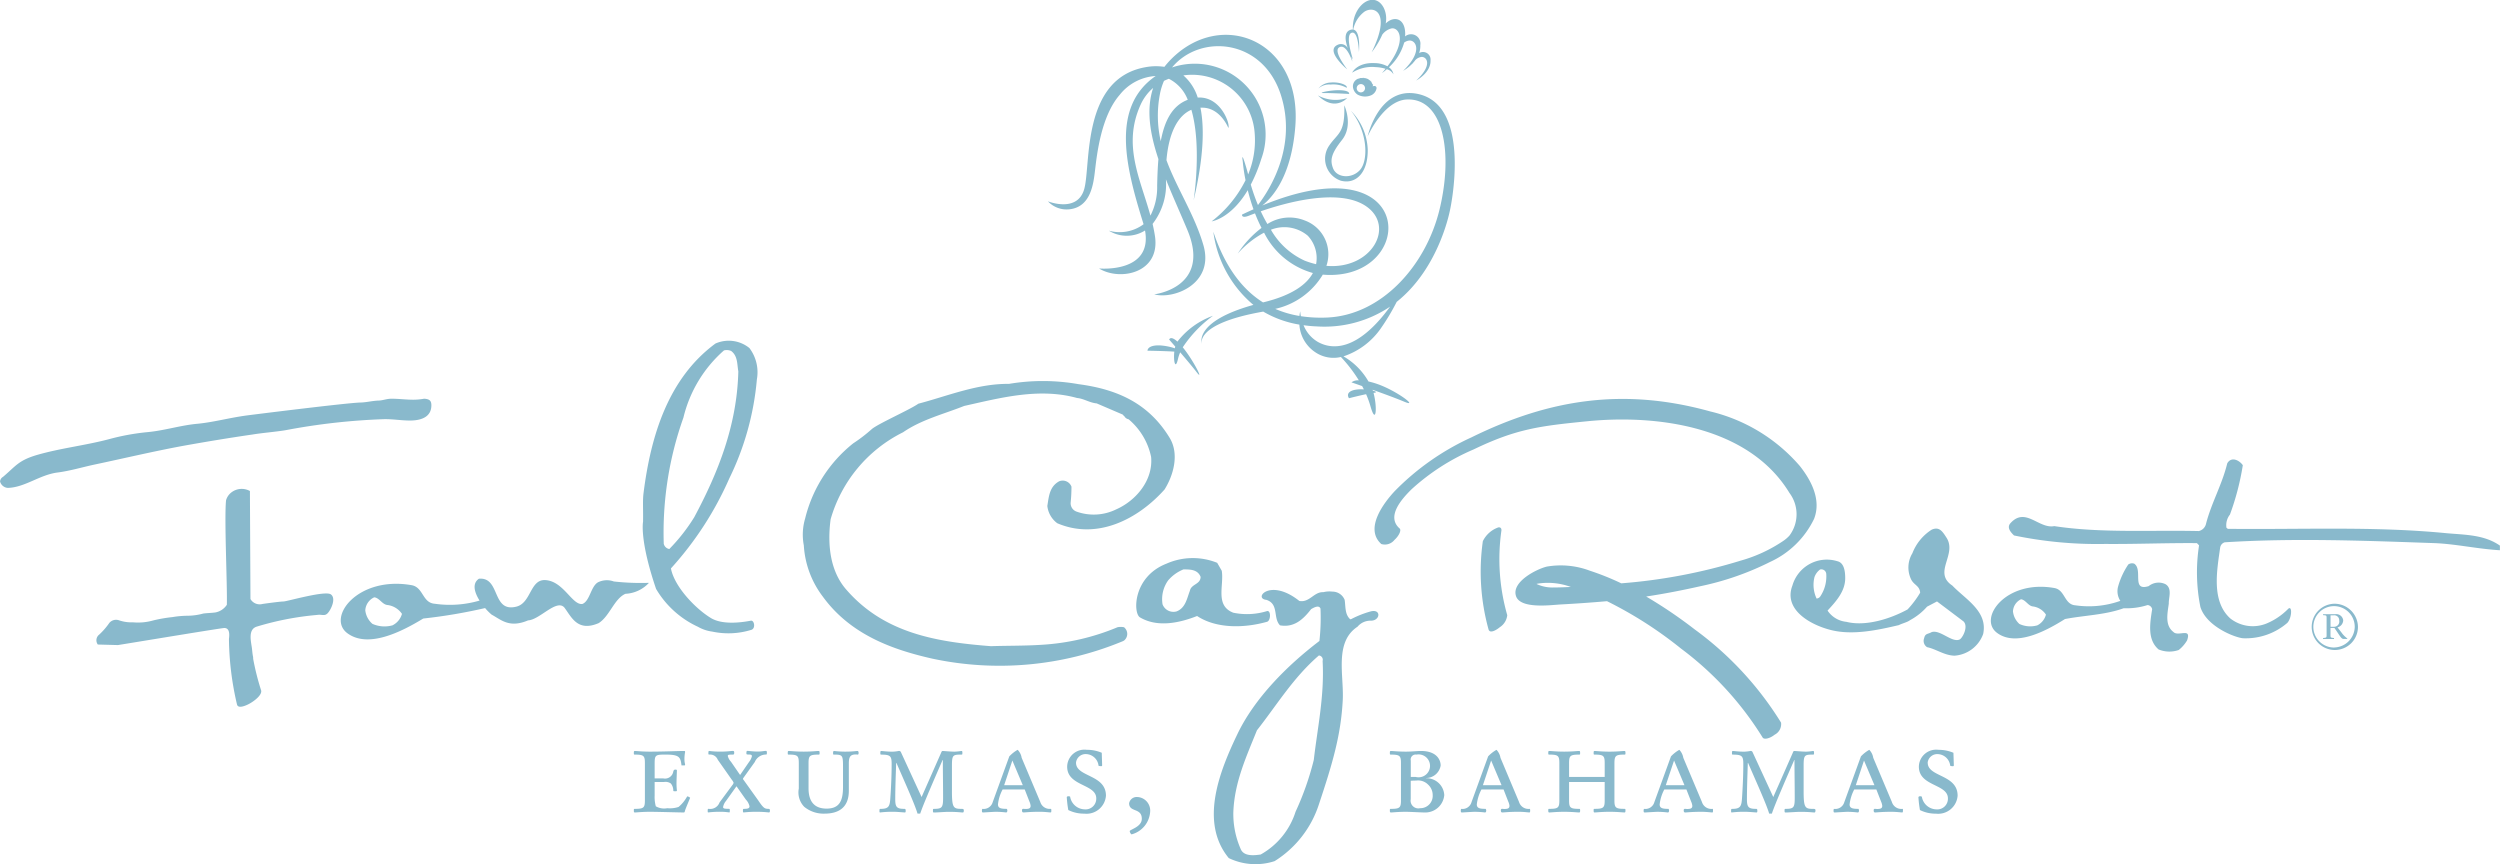 <svg xmlns="http://www.w3.org/2000/svg" width="269" height="92.969" viewBox="0 0 269 92.969">
  <defs>
    <style>
      .cls-1 {
        fill: #89B9CC;
        fill-rule: evenodd;
      }
    </style>
  </defs>
  <path id="logo-fowlcay" class="cls-1" d="M271.8,78.815c0.544-.113.368-1.059,0-1-0.887.17-2.969,0.488-4.256-.254-1.684-1-3.981-3.4-4.352-5.368a35.716,35.716,0,0,0,6.281-9.683,30.179,30.179,0,0,0,2.967-10.657,4.317,4.317,0,0,0-.8-3.369,3.53,3.53,0,0,0-3.655-.49c-5.081,3.743-6.957,9.92-7.736,16.058-0.111.873-.034,1.61-0.056,3.114,0,0-.4,1.941,1.4,7.231a10.157,10.157,0,0,0,4.5,4.073,4.172,4.172,0,0,0,1.541.52A8.3,8.3,0,0,0,271.8,78.815Zm-9.381-9.306a36.881,36.881,0,0,1,2.117-13.541,13.966,13.966,0,0,1,4.362-7.232,1.192,1.192,0,0,1,.772.059c0.72,0.54.632,1.4,0.774,2.2-0.142,5.8-2.171,10.883-4.739,15.682a19.511,19.511,0,0,1-2.686,3.428A0.733,0.733,0,0,1,262.414,69.508Zm179.751,6.484a2.489,2.489,0,1,0,2.547,2.5A2.533,2.533,0,0,0,442.165,75.992Zm0,4.712a2.227,2.227,0,1,1,2.2-2.217A2.264,2.264,0,0,1,442.165,80.7Zm0.787-1.6-0.442-.567a0.816,0.816,0,0,0,.615-0.763,0.761,0.761,0,0,0-.886-0.655H440.96v0.1c0.382,0.035.382,0.009,0.382,0.366V79.3c0,0.358,0,.337-0.382.384v0.1h1.182v-0.1c-0.381-.047-0.381-0.026-0.381-0.384V78.595h0.419c0.551,0.762.719,1.187,0.979,1.187h0.406V79.723A2.618,2.618,0,0,1,442.952,79.1Zm-0.818-.631h-0.373V77.239H442.1a0.532,0.532,0,0,1,.6.56A0.562,0.562,0,0,1,442.134,78.472ZM260.827,73.744a26.185,26.185,0,0,1-3.781-.147,2.164,2.164,0,0,0-1.7.088c-0.779.443-.866,2.006-1.674,2.33-1.1.177-2.038-2.474-4.011-2.566-1.644-.077-1.5,2.478-3.116,2.861-2.655.649-1.674-3.215-4.012-3.009-0.772.526-.467,1.5,0.068,2.352a11.363,11.363,0,0,1-4.816.342c-1.348-.092-1.216-1.775-2.5-2-5.812-1.016-9.18,3.5-6.9,5.177,2.246,1.652,5.811-.16,8.155-1.586a56.989,56.989,0,0,0,6.657-1.127,5.656,5.656,0,0,0,.7.705c1.038,0.561,1.9,1.475,3.924.62,1.241-.059,3.059-2.33,3.9-1.386,0.779,1.032,1.414,2.655,3.693,1.682,1.184-.738,1.674-2.626,2.886-3.156A3.671,3.671,0,0,0,260.827,73.744Zm-27.6,4.574a3.182,3.182,0,0,1-2.155-.161,2.241,2.241,0,0,1-.767-1.455,1.638,1.638,0,0,1,.963-1.4c0.547,0.06.833,0.73,1.377,0.823a2.225,2.225,0,0,1,1.607.958A1.972,1.972,0,0,1,233.23,78.318Zm78.026,0.2a24.861,24.861,0,0,1-8.137,1.89c-1.847.122-3.752,0.091-5.483,0.152-5.916-.457-11.514-1.4-15.583-6.1-1.7-1.95-2.049-4.754-1.674-7.558a15.084,15.084,0,0,1,7.792-9.357c1.991-1.371,4.357-1.95,6.579-2.834,3.954-.884,8.08-1.982,12.149-0.854,0.721,0.061,1.356.518,2.106,0.579l2.771,1.189a0.226,0.226,0,0,1,.115.122l0.087,0.061a0.661,0.661,0,0,0,.462.336,7.182,7.182,0,0,1,2.423,4.053c0.231,2.5-1.616,4.694-3.751,5.639a5.478,5.478,0,0,1-4.271.244,0.953,0.953,0,0,1-.635-0.975,16.816,16.816,0,0,0,.087-1.707,1.007,1.007,0,0,0-1.328-.578c-1.038.578-1.1,1.615-1.269,2.651a2.675,2.675,0,0,0,1.068,1.859c4.27,1.828,8.657-.4,11.542-3.627,0.924-1.463,1.616-3.749.577-5.516-2.279-3.78-5.685-5.273-9.84-5.821a21.979,21.979,0,0,0-7.474-.03c-3.405-.031-6.521,1.28-9.753,2.134-0.895.639-4.358,2.163-5.021,2.743A16.828,16.828,0,0,1,282.8,58.74a14.826,14.826,0,0,0-5.165,8.076,6.12,6.12,0,0,0-.144,2.9,10.077,10.077,0,0,0,2.049,5.516c2.972,4.084,7.474,5.7,11.8,6.674a34.6,34.6,0,0,0,20.344-1.828,1.393,1.393,0,0,0,.26-0.122,0.913,0.913,0,0,0,0-1.433A1.762,1.762,0,0,0,311.256,78.519Zm16.086-.586c0.4-.118.432-1.239,0-1.15a7.306,7.306,0,0,1-3.636.177c-1.992-.767-0.982-2.92-1.241-4.513l-0.491-.855a7,7,0,0,0-5.454.088c-3.635,1.416-3.607,5.339-2.856,5.782,1.9,1.121,4.27.59,6.146-.148C321.859,78.671,324.831,78.641,327.342,77.933ZM319.031,74.6c-0.318.826-.462,1.829-1.414,2.213a1.246,1.246,0,0,1-1.529-.767,3.466,3.466,0,0,1,.606-2.566,4.271,4.271,0,0,1,1.644-1.18c0.722,0,1.53,0,1.847.8C320.185,73.921,319.175,73.863,319.031,74.6Zm19.48,2.213a10.615,10.615,0,0,0-2.107.826,0.612,0.612,0,0,1-.115.029c-0.606-.531-0.491-1.416-0.606-2.094a1.413,1.413,0,0,0-1.328-.885,2.566,2.566,0,0,0-.952.059h-0.087c-0.952,0-1.442,1.15-2.51.944-3.145-2.507-4.992-.265-3.55-0.118,1.386,0.442.693,1.947,1.472,2.743,1.5,0.265,2.482-.62,3.347-1.741,0.636-.383.9-0.325,1.011-0.059A22.769,22.769,0,0,1,332.97,80c-3.492,2.655-6.983,6.165-8.83,10.029-1.818,3.805-4.155,9.41-.923,13.333a6.627,6.627,0,0,0,4.934.325,11.3,11.3,0,0,0,4.762-6.106c1.468-4.4,2.376-7.468,2.568-11.239,0.134-2.658-.924-6.224,1.587-7.876a1.806,1.806,0,0,1,1.443-.649C339.52,77.815,339.636,76.547,338.511,76.812ZM332.364,92.8a31,31,0,0,1-1.962,5.575,8.051,8.051,0,0,1-3.751,4.6c-0.78.118-1.848,0.206-2.165-.619a9.358,9.358,0,0,1-.779-3.924c0.116-3.245,1.415-6.017,2.54-8.82,2.135-2.713,3.924-5.693,6.666-8.053a0.461,0.461,0,0,1,.4.59C333.519,85.927,332.768,89.29,332.364,92.8Zm49.586-2.714a1.279,1.279,0,0,0,.693-1.3,35.473,35.473,0,0,0-9.292-10.029,49.6,49.6,0,0,0-5.223-3.54c1.962-.295,3.924-0.678,5.887-1.121a30.612,30.612,0,0,0,7.445-2.6,9.734,9.734,0,0,0,4.732-4.631c0.808-2.065-.318-4.159-1.53-5.693a18.362,18.362,0,0,0-9.637-5.87c-9.235-2.566-17.249-1.368-25.7,2.791a27.47,27.47,0,0,0-8.253,5.782c-1.1,1.18-3.319,4.012-1.443,5.693a1.315,1.315,0,0,0,1.414-.442c0.49-.443.779-1.062,0.548-1.239-1.472-1.3.289-3.216,1.27-4.189a23.61,23.61,0,0,1,6.695-4.306c4.588-2.212,7.12-2.526,12.17-3.027,7.56-.767,17.458.531,21.815,7.7a3.825,3.825,0,0,1,0,4.6,3.771,3.771,0,0,1-.606.531,15.747,15.747,0,0,1-4.617,2.153,59.135,59.135,0,0,1-12.87,2.448,27.922,27.922,0,0,0-3.376-1.357A8.872,8.872,0,0,0,357.422,72c-1.068.265-3.723,1.593-3.319,3.1,0.376,1.5,3.752,1.032,4.791.973q2.511-.133,5.021-0.354a43.353,43.353,0,0,1,7.964,5.1,34.7,34.7,0,0,1,8.773,9.557C380.8,90.647,381.431,90.5,381.95,90.086ZM358.057,74.246h-0.086a3.959,3.959,0,0,1-1.646-.383l0.116-.03a7.106,7.106,0,0,1,3.578.354C359.384,74.217,358.72,74.246,358.057,74.246Zm-5.858-6.46a2.937,2.937,0,0,0-1.645,1.475,23.308,23.308,0,0,0,.606,9.469c0.144,0.59,1.01-.029,1.212-0.206a1.755,1.755,0,0,0,.808-1.3,21.887,21.887,0,0,1-.635-9.056C352.6,67.874,352.43,67.727,352.2,67.786Zm48.873,6.254c-2.135-1.416.549-3.333-.634-5.162-0.434-.678-0.778-1.21-1.586-0.855a5.239,5.239,0,0,0-2.078,2.537,2.954,2.954,0,0,0-.144,2.8c0.317,0.649.921,0.678,0.98,1.446a10.478,10.478,0,0,1-1.354,1.8c-1.87,1.022-4.521,1.855-6.591,1.333a2.758,2.758,0,0,1-2.02-1.209c0.9-.974,1.9-2.065,1.9-3.481,0-.738-0.114-1.655-0.836-1.829a3.852,3.852,0,0,0-4.848,2.625c-0.981,2.566,1.9,4.218,4.155,4.779,2.338,0.59,5.05,0,7.3-.531,0.288-.148.635-0.236,0.953-0.384a1.521,1.521,0,0,0,.248-0.146,6.605,6.605,0,0,0,1.838-1.457l1.067-.56,2.857,2.153c0.549,0.56-.115,1.8-0.432,1.946-0.838.355-2.078-1.091-3-.8-0.4.236-.692,0.118-0.807,0.649a0.8,0.8,0,0,0,.317.973c0.981,0.206,1.847.885,2.943,0.915a3.54,3.54,0,0,0,3.088-2.33C404.91,76.812,402.515,75.544,401.072,74.04ZM386.866,75.2a0.538,0.538,0,0,1-.4.236,3.464,3.464,0,0,1-.231-2.3,1.716,1.716,0,0,1,.606-0.826,0.529,0.529,0,0,1,.664.472A3.863,3.863,0,0,1,386.866,75.2Zm37.986,3.825c-0.923-.708-0.635-1.976-0.49-3.038-0.029-.649.4-1.623-0.347-2.094a1.7,1.7,0,0,0-1.818.206c-1.9.59-.577-1.77-1.558-2.419a0.709,0.709,0,0,0-.635.089,8.116,8.116,0,0,0-1.1,2.389,1.9,1.9,0,0,0,.244,1.526,10.112,10.112,0,0,1-4.834.48c-1.212-.088-1.1-1.652-2.251-1.858-5.222-.944-8.253,3.245-6.2,4.808,2.021,1.534,5.223-.148,7.33-1.475,2.107-.4,4.352-0.445,6.317-1.162a7.437,7.437,0,0,0,2.572-.343,0.557,0.557,0,0,1,.49.442c-0.23,1.5-.548,3.274.693,4.336a3.045,3.045,0,0,0,2.164.059,3.709,3.709,0,0,0,.9-1.032C426.843,78.494,425.372,79.585,424.852,79.025Zm-14.631-.708a2.754,2.754,0,0,1-1.934-.148,2.126,2.126,0,0,1-.692-1.357,1.527,1.527,0,0,1,.865-1.3c0.491,0.059.751,0.678,1.241,0.767a1.992,1.992,0,0,1,1.443.885A1.815,1.815,0,0,1,410.221,78.317Zm44.037-9.912c-7.82-.767-15.583-0.383-23.547-0.472l-0.145-.118a1.831,1.831,0,0,1,.375-1.416,27.881,27.881,0,0,0,1.385-5.31c-0.288-.442-1.183-1.033-1.673-0.207-0.549,2.272-1.7,4.248-2.28,6.49a1.035,1.035,0,0,1-.779.8c-5.194-.118-10.532.236-15.554-0.531-1.674.325-3.116-2.124-4.732-.295-0.375.442,0,.914,0.4,1.3a44.068,44.068,0,0,0,9.811.914c3.261,0.03,6.579-.118,9.869-0.088l0.231,0.236a18.965,18.965,0,0,0,.144,6.637c0.664,2.124,3.759,3.3,4.588,3.363a6.844,6.844,0,0,0,4.762-1.652c0.519-.56.548-2.006,0.058-1.475a7.021,7.021,0,0,1-2.28,1.534,3.922,3.922,0,0,1-3.9-.531c-2.078-1.858-1.443-5.192-1.1-7.64a0.7,0.7,0,0,1,.491-0.561c7.5-.472,14.977-0.177,22.566.088,2.28,0.088,4.588.62,7.041,0.767v-0.5C458.3,68.553,456.22,68.582,454.258,68.405ZM221.5,75.751c-0.375,0-2.049.236-2.251,0.265a1.148,1.148,0,0,1-1.3-.531l-0.058-11.62a1.816,1.816,0,0,0-1.991.148,1.619,1.619,0,0,0-.578.855c-0.2,2.035.145,9.054,0.087,11.237a1.884,1.884,0,0,1-1.241.826c-0.433.059-.865,0.059-1.3,0.118a6.563,6.563,0,0,1-1.674.236,10.319,10.319,0,0,0-1.645.147,15.737,15.737,0,0,0-2.049.354,5.986,5.986,0,0,1-2.193.207,4.144,4.144,0,0,1-1.472-.207,0.955,0.955,0,0,0-1.067.265,7.488,7.488,0,0,1-1.1,1.269,0.769,0.769,0,0,0-.144,1.062l2.164,0.059c3.636-.59,11.183-1.84,11.454-1.837,0.634,0.006.535,0.839,0.493,1.178a32.111,32.111,0,0,0,.864,7.042c0.134,0.6,1.3-.029,1.559-0.206,0.52-.325,1.151-0.885,1.04-1.3a27.114,27.114,0,0,1-.857-3.4c0-.068,0-0.137-0.009-0.207-0.086-.389-0.087-0.708-0.144-1.062-0.116-.767-0.366-1.908.537-2.194a31.7,31.7,0,0,1,6.5-1.257c0.51-.083.786,0.166,1.125-0.177s0.963-1.595.347-2.035S221.874,75.751,221.5,75.751Zm-3.352-17.963c1.174-.192,2.411-0.276,3.586-0.469a69.149,69.149,0,0,1,10.58-1.185c0.967-.023,2,0.168,2.936.145,1.208-.03,2.195-0.462,2.165-1.686-0.012-.49-0.257-0.621-0.772-0.662a6.349,6.349,0,0,1-1.025.107c-0.876.021-1.726-.121-2.6-0.1-0.423.011-.872,0.185-1.265,0.194-0.664.016-1.325,0.2-1.989,0.212-1.481.036-11.94,1.352-12.208,1.389-1.991.272-3.49,0.712-5.269,0.892-1.78.153-3.519,0.712-5.3,0.892a24.823,24.823,0,0,0-4.213.757c-2.583.69-5.267,0.974-7.817,1.717-1.981.593-2.239,1.171-3.631,2.349a0.634,0.634,0,0,0-.32.5,0.925,0.925,0,0,0,.833.688c1.843-.045,3.442-1.419,5.37-1.657,1.3-.168,2.586-0.553,3.849-0.829,3.218-.679,6.4-1.437,9.623-2.034C213.148,58.565,215.647,58.15,218.147,57.788ZM335.965,18.5c-0.137-.2-1.594-2.048-0.819-2.4s1.366,1.575,1.366,1.575a4.908,4.908,0,0,0-.129-0.6c0.114,0.234.2,0.384,0.2,0.384-0.07-.252-0.869-2.655-0.147-2.9s0.786,2.072.786,2.072,0.222-2.275-.613-2.419a3.166,3.166,0,0,1,1.208-1.926c1.008-.651,2.925.02,0.77,4.378a8.931,8.931,0,0,0,1.147-1.909,1.775,1.775,0,0,1,1-.668c0.8-.126,1.7,1.283-0.442,4.08a2.994,2.994,0,0,0-1.392-.346c-1.9-.086-2.412,1.033-2.412,1.033a3.993,3.993,0,0,1,2.54-.6,4.1,4.1,0,0,1,1.057.179c-0.123.151-.251,0.306-0.392,0.465a5.632,5.632,0,0,0,.527-0.418,1.171,1.171,0,0,1,.713.549,1.116,1.116,0,0,0-.487-0.757,5.7,5.7,0,0,0,1.641-2.657,1.079,1.079,0,0,1,.554-0.222c0.686-.053,1.525,1.138-0.665,3.261a4.6,4.6,0,0,0,1.006-.79,0.236,0.236,0,0,0-.006.038s0.019-.036.056-0.091a3.8,3.8,0,0,0,.265-0.32,1.1,1.1,0,0,1,.641-0.332c0.572-.057,1.268.851-0.559,2.539,0,0,1.6-.835,1.546-2.179a0.811,0.811,0,0,0-1.227-.777,2.309,2.309,0,0,0,.129-0.854,1.009,1.009,0,0,0-1.644-.936c0.006-.079.016-0.159,0.016-0.242,0.015-1.719-1.2-2.029-2.1-1.151a2.655,2.655,0,0,0-.22-1.709c-1.032-1.929-3.427-.262-3.311,2.36a0.648,0.648,0,0,0-.271.037c-0.714.243-.554,1.194-0.267,2a0.818,0.818,0,0,0-1.114-.386C333.537,16.5,335.965,18.5,335.965,18.5Zm0.2,2.64s0.141-.355-0.943-0.4c-1.011-.046-2.607.317-1.772,0.306C334.238,21.033,336.168,21.14,336.168,21.14Zm-0.265-.662c0.158-.246-0.693-0.655-1.718-0.567a1.8,1.8,0,0,0-1.324.643,1.75,1.75,0,0,1,1.313-.425A2.97,2.97,0,0,1,335.9,20.478Zm0.053,1.1a3.948,3.948,0,0,1-3.145-.283C334.628,23.094,335.956,21.576,335.956,21.576ZM321.517,45.009a8.453,8.453,0,0,0-3.79,2.732c-0.012.015-.024,0.032-0.035,0.048-0.756-.685-0.89-0.219-0.89-0.219s0.27,0.308.655,0.754c-0.016.06-.031,0.121-0.044,0.185a6.246,6.246,0,0,0-1.623-.314c-1.36-.041-1.319.571-1.319,0.571s1.766,0.027,2.886.1c-0.115,1.013.116,2.039,0.4,0.766a3.834,3.834,0,0,1,.232-0.691c0.635,0.742,1.369,1.613,1.775,2.143,0.852,1.105-.4-1.359-1.5-2.683A13.331,13.331,0,0,1,321.517,45.009Zm-15.4-11.463c2.26-.271,2.541-2.755,2.708-4.187,0.2-1.683.648-5.818,2.652-8.119a5.333,5.333,0,0,1,3.872-2.031C310.489,22.563,312.129,28.985,314,35c0.017,0.053.031,0.106,0.046,0.16a4.3,4.3,0,0,1-3.736.691,3.681,3.681,0,0,0,3.895-.02c0.839,4.631-4.947,4.087-4.947,4.087,2.225,1.382,6.62.517,6.015-3.486-0.067-.442-0.154-0.876-0.254-1.308a6.933,6.933,0,0,0,1.431-4.8c0.717,1.8,1.555,3.637,2.321,5.473,2.582,6.195-3.576,6.906-3.576,6.906,2.066,0.573,6.516-1.109,5.285-5.314-0.961-3.287-2.841-6.059-3.969-9.123,0.259-3.066,1.283-4.828,2.681-5.424,1.156,3.966.242,9.748,0.242,9.748,1.056-4.5,1.19-7.725.733-9.973,0.071,0,.143-0.006.216,0,1.939,0.019,2.785,2.178,2.785,2.178,0.245-.286-0.759-3.426-3.294-3.265a5.207,5.207,0,0,0-1.546-2.386,6.746,6.746,0,0,1,7.638,5.841A9.557,9.557,0,0,1,325.3,29.8c-0.022-.087-0.044-0.169-0.065-0.258,0,0-.728-2.634-0.515-1.14a19.181,19.181,0,0,0,.3,2.019,12.732,12.732,0,0,1-3.647,4.429s2.048-.272,3.886-3.357a21.165,21.165,0,0,0,.617,2.057c-0.4.179-.812,0.367-1.234,0.571,0,0-.077.441,0.726,0.123,0.11-.043.343-0.135,0.671-0.256a16.469,16.469,0,0,0,.7,1.567,10.97,10.97,0,0,0-2.559,2.76,10.188,10.188,0,0,1,2.834-2.249,8.4,8.4,0,0,0,5.253,4.341c-0.654,1.207-2.2,2.4-5.353,3.16l-0.018,0c-2.249-1.416-4.089-3.838-5.342-7.6a12.356,12.356,0,0,0,4.312,7.871c-6.53,1.822-5.543,4.208-5.543,4.208s-0.831-2.182,6.6-3.487a11.3,11.3,0,0,0,3.89,1.4,3.851,3.851,0,0,0,1.779,3.016,3.491,3.491,0,0,0,2.689.468,15.437,15.437,0,0,1,1.93,2.514,1.167,1.167,0,0,0-.791.215s0.467,0.162,1.145.4c0.063,0.117.126,0.236,0.186,0.358a3.73,3.73,0,0,0-1.016.058c-1.065.25-.584,0.893-0.584,0.893s0.989-.257,1.842-0.434a10.4,10.4,0,0,1,.471,1.3c0.594,2.084.756,0.154,0.328-1.441l0.047-.006c0.359-.043.229-0.144-0.116-0.231-0.01-.032-0.021-0.064-0.032-0.1,1.217,0.436,2.619.952,3.386,1.277,1.642,0.7-.672-1.106-2.8-1.869a8.662,8.662,0,0,0-1.03-.3,7.276,7.276,0,0,0-2.69-2.7,7.946,7.946,0,0,0,4-2.985,23.6,23.6,0,0,0,1.726-2.879c4.672-3.718,5.767-10.024,5.767-10.024s2.371-11.007-3.409-12.332c-4.25-.975-5.485,4.552-5.485,4.552s1.7-3.866,4.225-3.973c3.926-.166,5,5.69,3.519,11.815S339.606,44.974,333.754,45.2a14.632,14.632,0,0,1-2.782-.146,3.876,3.876,0,0,1-.069-0.526,3.718,3.718,0,0,0-.082.5,10.975,10.975,0,0,1-2.605-.761,8,8,0,0,0,5.118-3.687,8.64,8.64,0,0,0,1.469.01c8.695-.667,8.113-14.1-7.982-7.45,1.213-.959,3.146-3.282,3.555-8.511,0.722-9.214-7.9-12.734-13.364-7.227a9.342,9.342,0,0,0-.722.822,6.064,6.064,0,0,0-2.055.041c-6.914,1.248-5.834,10.552-6.578,13.129s-3.9,1.3-3.9,1.3A2.748,2.748,0,0,0,306.119,33.545Zm26.472,12.6a12.642,12.642,0,0,0,7.987-2.123c-3.592,4.943-6.348,4.6-7.771,3.8a3.628,3.628,0,0,1-1.542-1.8C331.689,46.085,332.13,46.127,332.591,46.149ZM315.51,31.041a6.667,6.667,0,0,1-.723,3.191c-1.091-3.98-3.026-7.572-1.061-11.928a5.184,5.184,0,0,1,1.352-1.811c-0.769,2.335-.34,4.934.567,7.659C315.568,29.054,315.53,30.02,315.51,31.041Zm17.1,8.417a9.158,9.158,0,0,1-1.22-.378,7.978,7.978,0,0,1-3.639-3.329,3.92,3.92,0,0,1,3.963.64A3.516,3.516,0,0,1,332.611,39.458Zm5.368-6.245c3.2,2.171.618,6.845-4.257,6.423a3.862,3.862,0,0,0-2.31-4.875,4.4,4.4,0,0,0-4.039.376c-0.243-.414-0.483-0.87-0.715-1.371C329.28,32.86,335.036,31.22,337.979,33.213Zm-9.121-11.851c1.691,5.475-1.23,10.079-2.5,11.733a21.525,21.525,0,0,1-.773-2.2,16.721,16.721,0,0,0,1.128-2.756,7.623,7.623,0,0,0-9.6-9.85C320.135,14.624,326.942,15.161,328.858,21.363ZM315.8,21.192a6.684,6.684,0,0,1,.445-1.459c0.17-.083.345-0.158,0.523-0.225a4.21,4.21,0,0,1,2.034,2.261l-0.045.016c-1.636.648-2.453,2.236-2.86,4.441A12.284,12.284,0,0,1,315.8,21.192Zm19.493,9.287c1.613,0.409,2.924-.876,2.874-3.39a6.305,6.305,0,0,0-1.815-4.147c1.841,2.252,1.882,5.335,1.008,6.348s-2.521.9-2.925-.155c-0.339-.883-0.2-1.576.959-3.037,1.264-1.593.251-3.739,0.251-3.739,0.1,3.037-.7,2.979-1.613,4.322A2.49,2.49,0,0,0,335.29,30.479Zm3.3-10.745v0.04c0,0.017.017,0.013,0.035,0.013Zm-0.046-.054-0.012,0,0.019,0.011Zm-0.012,0-0.03-.017,0.008,0.036,0.021-.02h0Zm0.187,0.523a0.1,0.1,0,0,0-.017-0.144l-0.028.03c0.014,0.024.035,0.023,0.041,0a0.256,0.256,0,0,0-.018.169,0.063,0.063,0,0,0,.05-0.021Zm0.4,0.29c-0.079-.34-0.4-0.165-0.424-0.171,0-.012,0-0.024,0-0.037s0-.014,0-0.021l0.01,0.021h0l-0.01-.031h0a0.814,0.814,0,0,0-.441-0.663,0.116,0.116,0,0,0-.017-0.032,1.55,1.55,0,0,0-.365-0.125l-0.032.019-0.026-.028-0.055-.008-0.019,0,0.009-.006a0.389,0.389,0,0,0-.126,0l-0.025.01c-0.029.014-.057,0.029-0.081,0l-0.023,0,0,0.006-0.009-.005-0.1.008a0.355,0.355,0,0,0-.188.047,0.873,0.873,0,0,0-.59,1.084,1.125,1.125,0,0,0,.449.64,1.661,1.661,0,0,0,1.53.058A1.011,1.011,0,0,0,339.123,20.493Zm-1.417-1.066h0.007l0.03-.006,0,0.029-0.028-.023-0.014,0Zm-0.414.071a0.085,0.085,0,0,1-.1.018A0.065,0.065,0,0,1,337.292,19.5Zm0.131,1.475a0.448,0.448,0,1,1,.457-0.449A0.453,0.453,0,0,1,337.423,20.972Zm7.029,73.794V94.745a1.6,1.6,0,0,0,1.564-1.345c0-.609-0.43-1.564-2.116-1.564-0.443,0-.968.072-1.631,0.072-0.848,0-1.4-.072-1.606-0.072-0.1,0-.114.055-0.114,0.224,0,0.15.017,0.166,0.114,0.166,0.952,0,1.08.122,1.08,0.914v4.009c0,0.792-.128.915-1.08,0.915-0.1,0-.114.014-0.114,0.164,0,0.168.017,0.224,0.114,0.224,0.207,0,.758-0.071,1.606-0.071,0.455,0,1.645.071,1.98,0.071a2.05,2.05,0,0,0,2.155-1.87A1.915,1.915,0,0,0,344.452,94.767Zm-1.657-1.92a0.537,0.537,0,0,1,.621-0.621,1.232,1.232,0,1,1-.081,2.405H342.8V92.847Zm1.006,5.147a0.834,0.834,0,0,1-1.006-.969V95.043c0.137-.011.287-0.023,0.58-0.023a1.511,1.511,0,0,1,1.272.418,1.539,1.539,0,0,1,.512,1.143A1.329,1.329,0,0,1,343.8,97.993Zm11.761,0.071a1.05,1.05,0,0,1-1.11-.736l-2-4.759a1.629,1.629,0,0,0-.428-0.859,3.707,3.707,0,0,0-.9.707l-1.784,4.911a1.007,1.007,0,0,1-1.12.736,0.384,0.384,0,0,0-.037.181c0,0.181.023,0.206,0.135,0.206s1.16-.071,1.354-0.071a9.361,9.361,0,0,1,1.107.071c0.082,0,.14-0.056.14-0.224a0.372,0.372,0,0,0-.058-0.164c-0.608,0-.956-0.055-0.956-0.481a4.566,4.566,0,0,1,.5-1.606h2.379l0.51,1.313a1.421,1.421,0,0,1,.126.443c0,0.26-.154.344-0.555,0.344-0.111,0-.152-0.014-0.208-0.014a0.136,0.136,0,0,0-.164.156c0,0.161.039,0.231,0.164,0.231,0.2,0,.706-0.071,1.742-0.071,0.542,0,1.055.071,1.136,0.071s0.111-.011.111-0.224C355.644,98.092,355.629,98.064,355.562,98.064Zm-5-2.547,0.885-2.655,1.121,2.655h-2.006Zm15.23-3.291c0.094,0,.109-0.016.109-0.166,0-.169-0.015-0.224-0.109-0.224-0.208,0-.761.072-1.606,0.072s-1.4-.072-1.6-0.072c-0.1,0-.11.055-0.11,0.224,0,0.15.014,0.166,0.11,0.166,0.955,0,1.08.122,1.08,0.914v1.491h-3.832V93.14c0-.792.126-0.914,1.078-0.914,0.1,0,.11-0.016.11-0.166,0-.169-0.013-0.224-0.11-0.224-0.206,0-.759.072-1.605,0.072s-1.395-.072-1.6-0.072c-0.1,0-.112.055-0.112,0.224,0,0.15.014,0.166,0.112,0.166,0.953,0,1.08.122,1.08,0.914v4.009c0,0.792-.127.915-1.08,0.915-0.1,0-.112.014-0.112,0.164,0,0.168.014,0.224,0.112,0.224,0.209,0,.76-0.071,1.6-0.071s1.4,0.071,1.605.071c0.1,0,.11-0.056.11-0.224,0-.15-0.013-0.164-0.11-0.164-0.952,0-1.078-.123-1.078-0.915V95.172h3.832v1.976c0,0.792-.125.915-1.08,0.915-0.1,0-.11.014-0.11,0.164,0,0.168.014,0.224,0.11,0.224,0.206,0,.759-0.071,1.6-0.071s1.4,0.071,1.606.071c0.094,0,.109-0.056.109-0.224,0-.15-0.015-0.164-0.109-0.164-0.952,0-1.078-.123-1.078-0.915V93.14C364.719,92.347,364.845,92.225,365.8,92.225Zm9.449,5.839a1.051,1.051,0,0,1-1.109-.736l-2.007-4.759a1.663,1.663,0,0,0-.428-0.859,3.729,3.729,0,0,0-.9.707l-1.784,4.911a1.006,1.006,0,0,1-1.117.736,0.352,0.352,0,0,0-.042.181c0,0.181.029,0.206,0.137,0.206s1.159-.071,1.353-0.071a9.462,9.462,0,0,1,1.109.071c0.083,0,.139-0.056.139-0.224a0.346,0.346,0,0,0-.056-0.164c-0.609,0-.955-0.055-0.955-0.481a4.453,4.453,0,0,1,.5-1.606h2.378l0.512,1.313a1.429,1.429,0,0,1,.124.443c0,0.26-.151.344-0.554,0.344-0.11,0-.153-0.014-0.208-0.014a0.137,0.137,0,0,0-.164.156c0,0.161.041,0.231,0.164,0.231,0.194,0,.707-0.071,1.742-0.071,0.543,0,1.052.071,1.137,0.071,0.1,0,.107-0.011.107-0.224C375.322,98.092,375.315,98.064,375.246,98.064Zm-5-2.547,0.889-2.655,1.12,2.655h-2.009Zm15.866,2.547c-0.883,0-1.036-.1-1.036-1.923V93.456c0-1.18.083-1.23,1.007-1.23,0.1,0,.114-0.016.114-0.183,0-.193-0.028-0.206-0.126-0.206a5.451,5.451,0,0,1-.718.072c-0.433,0-1.136-.072-1.274-0.072-0.082,0-.1.014-0.206,0.279l-2.063,4.676-2.213-4.8a0.222,0.222,0,0,0-.272-0.153,3.885,3.885,0,0,1-.654.072c-0.626,0-1.036-.072-1.205-0.072-0.081,0-.1.027-0.1,0.251,0,0.123.017,0.139,0.126,0.139,0.969,0,1.094.175,1.094,1.007,0,1.235-.07,2.661-0.136,3.628-0.056.887-.155,1.2-1.026,1.2-0.139,0-.152.027-0.152,0.223,0,0.139.013,0.164,0.082,0.164a10.791,10.791,0,0,1,1.455-.071c0.4,0,1.062.071,1.187,0.071,0.071,0,.1-0.025.1-0.164,0-.21-0.043-0.223-0.163-0.223-0.793,0-.957-0.2-0.957-1.025,0-1.188.055-2.615,0.094-3.919h0.03c0.8,1.858,2,4.5,2.269,5.458h0.292c0.275-.9,1.822-4.431,2.406-5.77h0.025c0,1.325.027,2.7,0.027,4.064,0,1.023-.093,1.192-0.953,1.192-0.14,0-.14.027-0.14,0.192,0,0.184.027,0.2,0.113,0.2,0.318,0,1.19-.071,1.575-0.071,0.969,0,1.357.071,1.537,0.071,0.053,0,.1-0.071.1-0.224C386.348,98.117,386.305,98.064,386.113,98.064Zm9.571,0a1.052,1.052,0,0,1-1.108-.736l-2.008-4.759a1.6,1.6,0,0,0-.426-0.859,3.72,3.72,0,0,0-.9.707l-1.784,4.911a1.011,1.011,0,0,1-1.121.736,0.352,0.352,0,0,0-.041.181c0,0.181.029,0.206,0.138,0.206s1.163-.071,1.357-0.071a9.465,9.465,0,0,1,1.106.071c0.084,0,.137-0.056.137-0.224a0.353,0.353,0,0,0-.053-0.164c-0.611,0-.957-0.055-0.957-0.481a4.548,4.548,0,0,1,.5-1.606h2.379l0.511,1.313a1.479,1.479,0,0,1,.123.443c0,0.26-.149.344-0.551,0.344-0.113,0-.154-0.014-0.21-0.014a0.133,0.133,0,0,0-.16.156c0,0.161.035,0.231,0.16,0.231,0.2,0,.706-0.071,1.744-0.071,0.539,0,1.052.071,1.135,0.071s0.109-.011.109-0.224C395.766,98.092,395.753,98.064,395.684,98.064Zm-4.992-2.547,0.882-2.655,1.124,2.655h-2.006Zm7.731-2.421a1.038,1.038,0,0,1,1.1-.924,1.4,1.4,0,0,1,1.328,1.256,0.711,0.711,0,0,0,.26.042,0.1,0.1,0,0,0,.127-0.122l-0.042-1.32a4.06,4.06,0,0,0-1.6-.317,1.86,1.86,0,0,0-2.119,1.814c0,2.129,3.126,1.842,3.126,3.409a1.147,1.147,0,0,1-1.258,1.183,1.623,1.623,0,0,1-1.548-1.365,0.341,0.341,0,0,0-.2-0.044c-0.039,0-.069.013-0.1,0.013l-0.068.07a11.844,11.844,0,0,0,.164,1.4,3.763,3.763,0,0,0,1.718.388,2.1,2.1,0,0,0,2.335-1.93C401.646,94.343,398.423,94.659,398.423,93.1ZM264.939,96.721a3.842,3.842,0,0,1-.925,1.137,2.983,2.983,0,0,1-1.22.136,1.76,1.76,0,0,1-1.229-.207,3.785,3.785,0,0,1-.125-1.164v-1.45h1.012a1,1,0,0,1,.733.164,1.2,1.2,0,0,1,.261.733c0,0.086.014,0.1,0.195,0.1s0.192-.014.192-0.073c0-.08-0.041-0.331-0.041-0.8,0-.36.041-1.165,0.041-1.372,0-.052-0.027-0.083-0.135-0.083-0.168,0-.194.032-0.252,0.207a0.9,0.9,0,0,1-1.092.735H261.44V93.192c0-.927.084-0.967,1.19-0.967,1.48,0,1.589.276,1.7,1.16h0.357a0.262,0.262,0,0,0,.03-0.12,1.79,1.79,0,0,1-.07-0.457,3.84,3.84,0,0,1,.07-0.847c0-.07-0.016-0.125-0.057-0.125-0.857,0-2.131.072-3.748,0.072-0.841,0-1.4-.072-1.6-0.072-0.1,0-.111.055-0.111,0.224,0,0.15.012,0.166,0.111,0.166,0.955,0,1.079.122,1.079,0.914v4.009c0,0.792-.124.915-1.079,0.915-0.1,0-.111.014-0.111,0.164,0,0.168.012,0.224,0.111,0.224,0.206,0,.762-0.071,1.6-0.071,0.958,0,3.085.071,3.654,0.071,0.081,0,.094-0.011.151-0.224,0.067-.235.54-1.326,0.54-1.356A0.547,0.547,0,0,0,264.939,96.721Zm8.754,1.343c-0.414,0-.551-0.084-1.1-0.9L271,94.937a0.144,0.144,0,0,1-.054-0.1A0.209,0.209,0,0,1,271,94.719l1.218-1.7a1.3,1.3,0,0,1,1.217-.8c0.058,0,.082-0.03.082-0.2,0-.137-0.024-0.192-0.109-0.192-0.193,0-.442.072-0.882,0.072-0.489,0-.956-0.072-1.1-0.072-0.083,0-.113.041-0.113,0.251,0,0.109.013,0.139,0.2,0.139,0.331,0,.39.04,0.39,0.192a1.509,1.509,0,0,1-.3.6l-0.968,1.41L269.658,93a1.477,1.477,0,0,1-.346-0.61c0-.139.027-0.165,0.539-0.165,0.112,0,.15-0.042.15-0.2,0-.178-0.038-0.192-0.194-0.192-0.176,0-.536.072-1.228,0.072a9.188,9.188,0,0,1-1.284-.072c-0.046,0-.073.055-0.073,0.279,0,0.081.014,0.11,0.108,0.11a0.885,0.885,0,0,1,.9.552l1.506,2.149a1.2,1.2,0,0,1,.2.328,0.556,0.556,0,0,1-.129.252l-1.382,1.867a1.069,1.069,0,0,1-1.176.691c-0.083,0-.1.014-0.1,0.235,0,0.141.013,0.153,0.069,0.153a9.635,9.635,0,0,1,1.26-.071,6,6,0,0,1,.98.071c0.057,0,.069-0.025.069-0.206s-0.026-.181-0.079-0.181c-0.583,0-.642-0.055-0.642-0.206a1.417,1.417,0,0,1,.307-0.638l1.067-1.493a0.121,0.121,0,0,1,.068-0.073,0.09,0.09,0,0,1,.055.059l0.953,1.358a1.522,1.522,0,0,1,.391.716c0,0.194-.126.278-0.568,0.278-0.112,0-.14.027-0.14,0.181,0,0.181.028,0.206,0.086,0.206a11.849,11.849,0,0,1,1.379-.071,12.135,12.135,0,0,1,1.328.071c0.084,0,.112-0.056.112-0.2S273.8,98.064,273.693,98.064Zm9.574-6.228c-0.151,0-.5.072-1.286,0.072a10.02,10.02,0,0,1-1.231-.072c-0.087,0-.11.081-0.11,0.233s0.014,0.156.1,0.156c0.913,0,.968.068,0.968,1.27v2.217c0,1.5-.389,2.325-1.773,2.325-1.163,0-1.936-.608-1.936-2.186V93.14c0-.792.124-0.914,1.081-0.914,0.1,0,.109-0.016.109-0.166,0-.169-0.013-0.224-0.109-0.224-0.208,0-.762.072-1.6,0.072s-1.4-.072-1.606-0.072c-0.1,0-.112.055-0.112,0.224,0,0.15.013,0.166,0.112,0.166,0.953,0,1.077.122,1.077,0.914v2.739a2.228,2.228,0,0,0,.583,1.963,3.282,3.282,0,0,0,2.195.736c1.539,0,2.605-.684,2.605-2.45v-2.95c0-.732.178-0.969,0.77-0.969,0.069,0,.144.016,0.2,0.016s0.083-.083.083-0.183C283.379,91.877,283.323,91.836,283.267,91.836Zm11.2,6.228c-0.881,0-1.038-.1-1.038-1.923V93.456c0-1.18.085-1.23,1.012-1.23,0.1,0,.111-0.016.111-0.183,0-.193-0.026-0.206-0.127-0.206a5.382,5.382,0,0,1-.717.072c-0.429,0-1.136-.072-1.272-0.072-0.082,0-.1.014-0.211,0.279l-2.062,4.676-2.21-4.8a0.226,0.226,0,0,0-.278-0.153,3.669,3.669,0,0,1-.65.072c-0.624,0-1.038-.072-1.2-0.072-0.081,0-.1.027-0.1,0.251,0,0.123.015,0.139,0.125,0.139,0.969,0,1.091.175,1.091,1.007,0,1.235-.067,2.661-0.139,3.628-0.051.887-.15,1.2-1.021,1.2-0.141,0-.151.027-0.151,0.223,0,0.139.01,0.164,0.082,0.164a10.709,10.709,0,0,1,1.452-.071c0.4,0,1.065.071,1.191,0.071,0.069,0,.095-0.025.095-0.164,0-.21-0.042-0.223-0.164-0.223-0.792,0-.958-0.2-0.958-1.025,0-1.188.056-2.615,0.1-3.919h0.029c0.8,1.858,2,4.5,2.267,5.458h0.29c0.279-.9,1.827-4.431,2.409-5.77h0.026c0,1.325.027,2.7,0.027,4.064,0,1.023-.1,1.192-0.953,1.192-0.139,0-.139.027-0.139,0.192,0,0.184.027,0.2,0.11,0.2,0.318,0,1.192-.071,1.577-0.071,0.968,0,1.354.071,1.536,0.071,0.056,0,.1-0.071.1-0.224C294.705,98.117,294.665,98.064,294.469,98.064Zm9.57,0a1.048,1.048,0,0,1-1.1-.736l-2.007-4.759a1.6,1.6,0,0,0-.429-0.859,3.779,3.779,0,0,0-.9.707l-1.782,4.911a1.011,1.011,0,0,1-1.12.736,0.343,0.343,0,0,0-.044.181c0,0.181.024,0.206,0.138,0.206s1.159-.071,1.358-0.071a9.277,9.277,0,0,1,1.1.071c0.082,0,.139-0.056.139-0.224a0.327,0.327,0,0,0-.057-0.164c-0.608,0-.951-0.055-0.951-0.481a4.39,4.39,0,0,1,.5-1.606h2.377l0.512,1.313a1.448,1.448,0,0,1,.123.443c0,0.26-.15.344-0.554,0.344-0.109,0-.15-0.014-0.207-0.014a0.137,0.137,0,0,0-.165.156c0,0.161.041,0.231,0.165,0.231,0.2,0,.7-0.071,1.746-0.071,0.536,0,1.051.071,1.132,0.071,0.1,0,.11-0.011.11-0.224C304.123,98.092,304.112,98.064,304.039,98.064Zm-4.989-2.547,0.883-2.655,1.121,2.655h-2Zm7.73-2.421a1.037,1.037,0,0,1,1.1-.924,1.4,1.4,0,0,1,1.326,1.256,0.731,0.731,0,0,0,.261.042,0.1,0.1,0,0,0,.124-0.122l-0.04-1.32a4.055,4.055,0,0,0-1.606-.317,1.859,1.859,0,0,0-2.116,1.814c0,2.129,3.13,1.842,3.13,3.409a1.149,1.149,0,0,1-1.26,1.183,1.622,1.622,0,0,1-1.552-1.365,0.329,0.329,0,0,0-.192-0.044c-0.041,0-.069.013-0.1,0.013l-0.069.07a11.424,11.424,0,0,0,.165,1.4,3.752,3.752,0,0,0,1.714.388A2.1,2.1,0,0,0,310,96.648C310,94.343,306.78,94.659,306.78,93.1Zm6.643,3.7a0.826,0.826,0,0,0-.928.667c0,1.007,1.365.457,1.365,1.671,0,0.883-1.3,1.151-1.3,1.329a0.527,0.527,0,0,0,.193.349,2.7,2.7,0,0,0,2.006-2.436A1.463,1.463,0,0,0,313.423,96.791Z" transform="translate(-191 -11.031)"/>
</svg>
